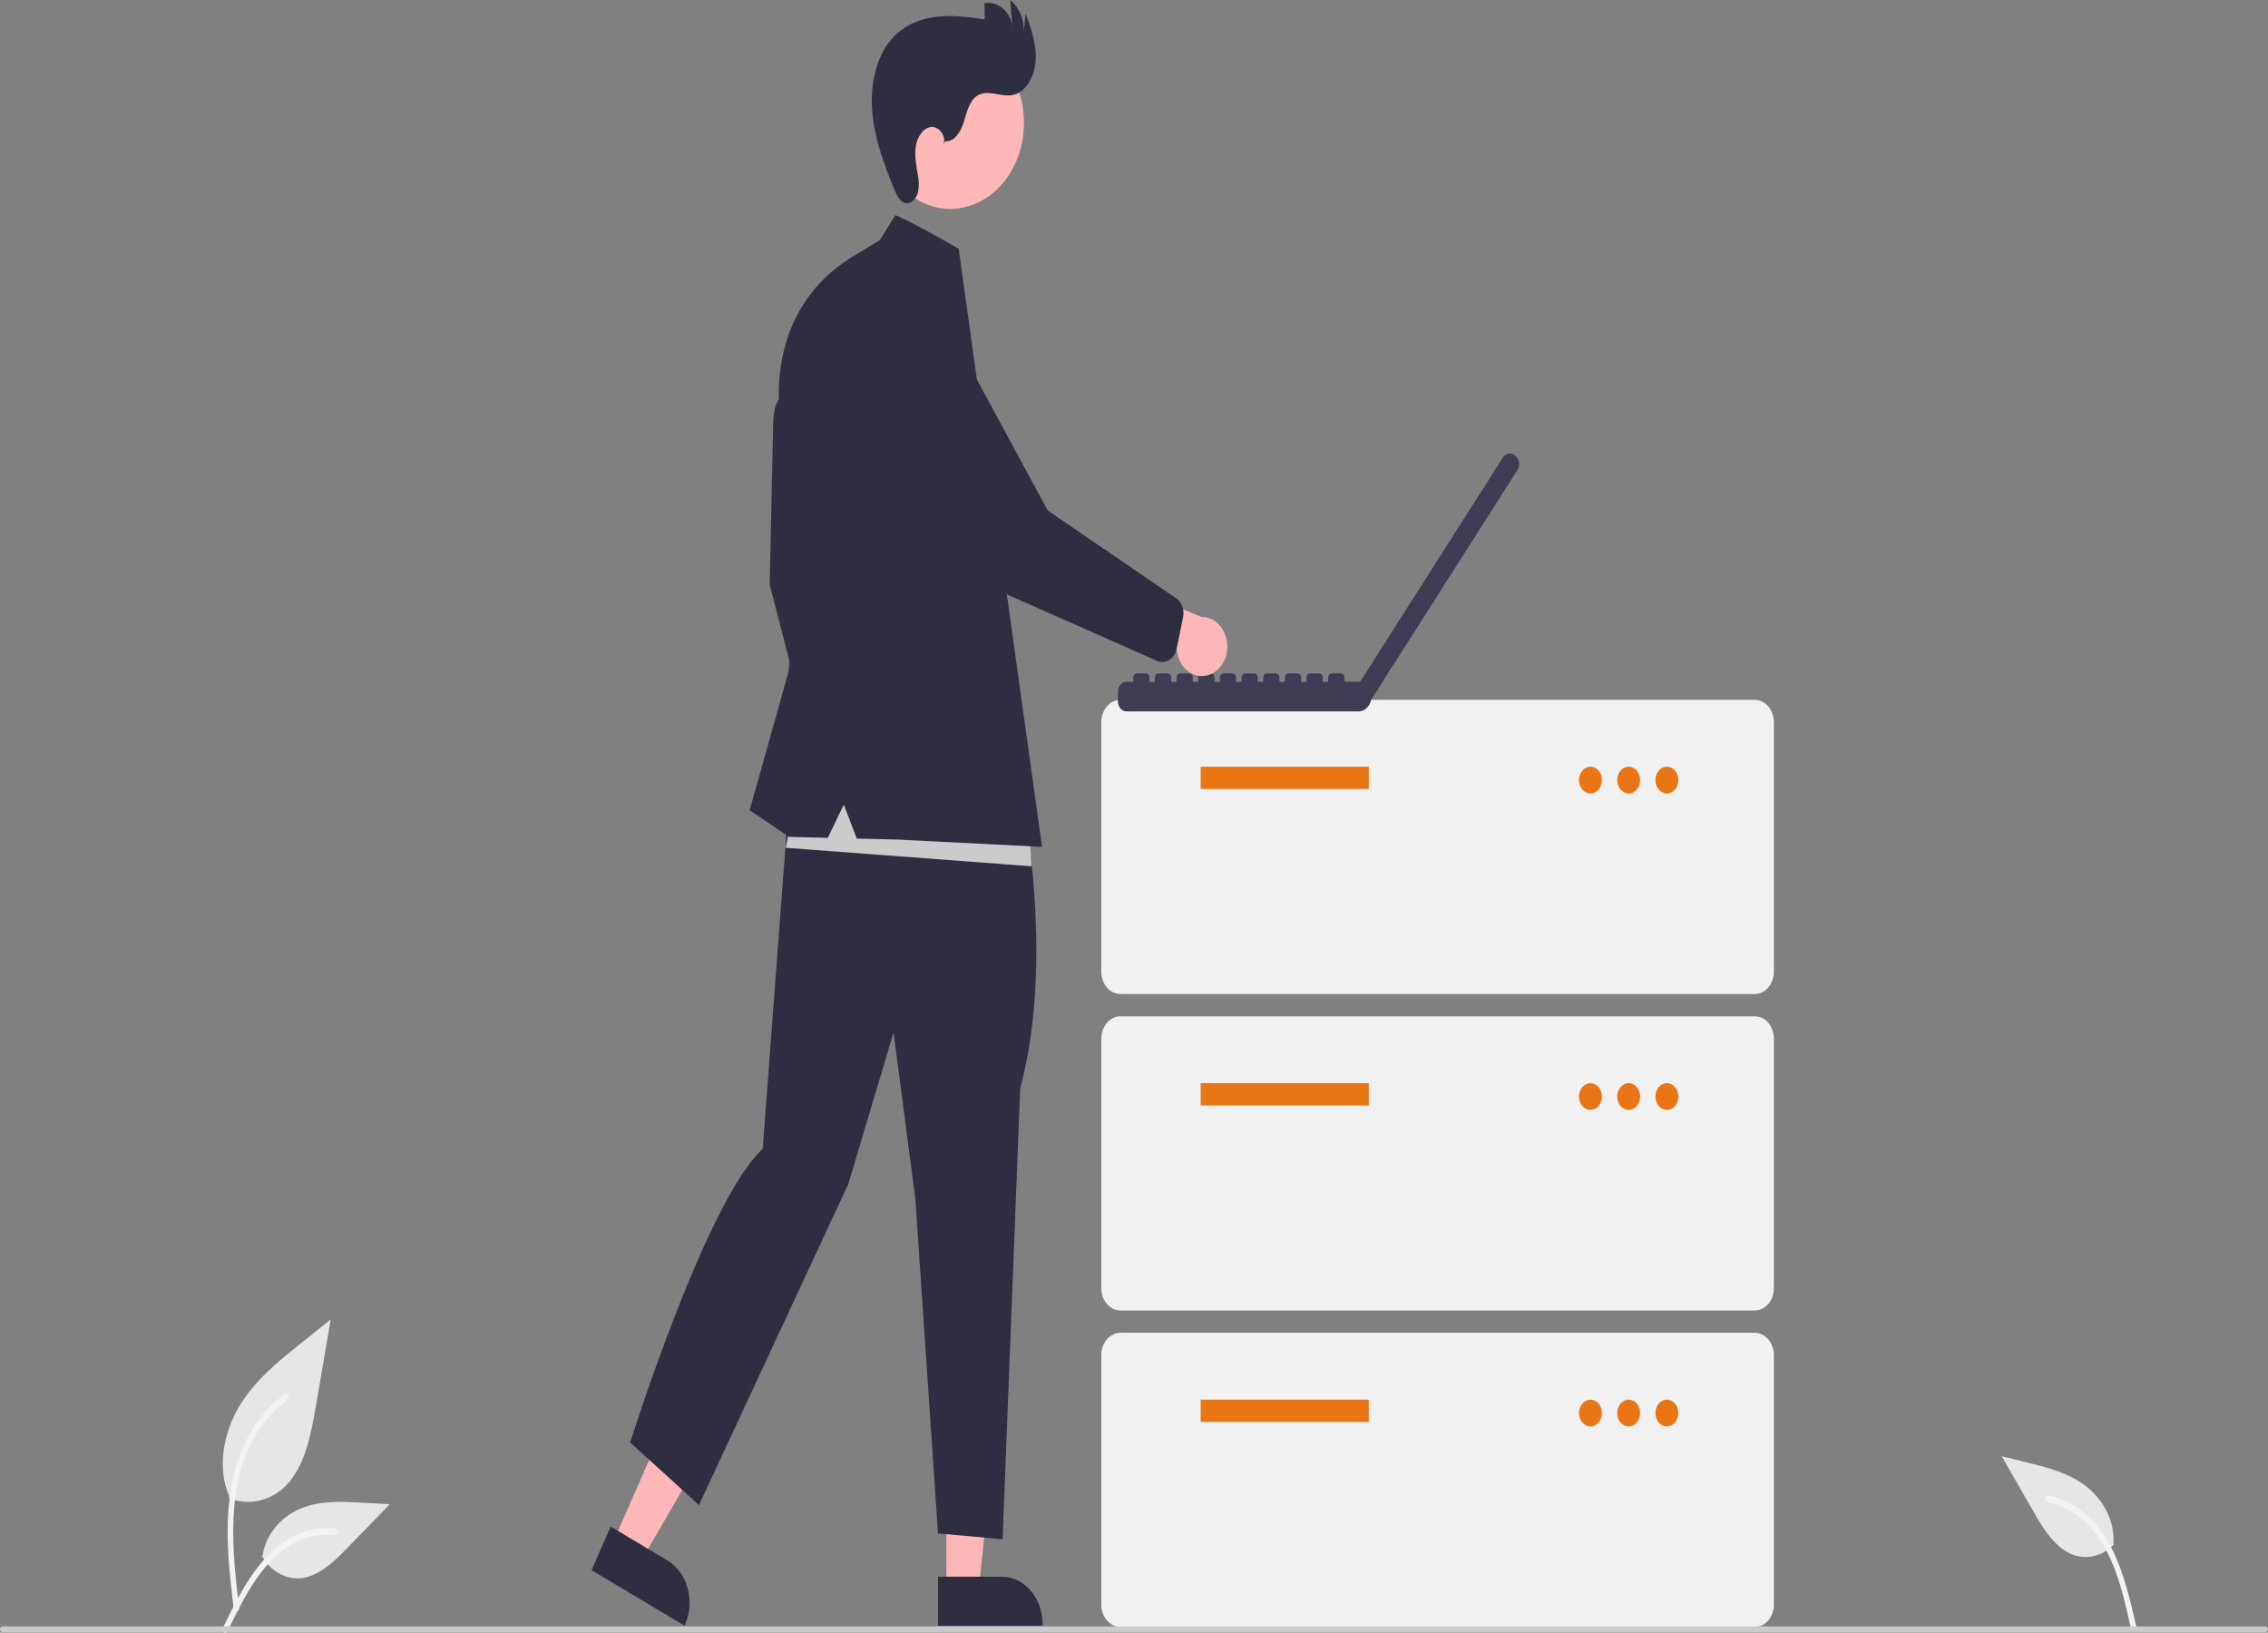 <?xml version="1.0" encoding="UTF-8"?> <svg xmlns="http://www.w3.org/2000/svg" width="514" height="370" viewBox="0 0 514 370" fill="none"><rect x="0" y="0" width="514" height="370" fill="#808080" stroke="none"/><g clip-path="url(#clip0_149_4355)"><path d="M51.881 339.493C54.015 340.368 56.306 340.587 58.534 340.129C60.761 339.672 62.85 338.552 64.6 336.88C69.054 332.519 70.451 325.336 71.587 318.684L74.948 299.007L67.911 304.658C62.85 308.723 57.676 312.917 54.172 318.804C50.668 324.691 49.139 332.728 51.954 339.098" fill="#E6E6E6"></path><path d="M52.968 364.685C52.082 357.159 51.171 349.535 51.794 341.928C52.346 335.172 54.113 328.575 57.711 323.163C59.62 320.296 61.944 317.84 64.577 315.905C65.264 315.4 65.896 316.669 65.212 317.172C60.656 320.531 57.131 325.49 55.147 331.335C52.956 337.836 52.604 344.922 52.982 351.827C53.21 356.003 53.695 360.151 54.181 364.295C54.22 364.482 54.196 364.679 54.114 364.847C54.033 365.014 53.9 365.14 53.742 365.197C53.581 365.248 53.41 365.222 53.265 365.126C53.12 365.03 53.013 364.871 52.968 364.684L52.968 364.685Z" fill="#F2F2F2"></path><path d="M59.343 352.609C60.258 354.231 61.516 355.552 62.996 356.443C64.475 357.334 66.127 357.765 67.791 357.696C72.068 357.459 75.633 353.978 78.842 350.673L88.334 340.897L82.052 340.546C77.534 340.294 72.9 340.057 68.596 341.684C64.293 343.311 60.325 347.22 59.538 352.415" fill="#E6E6E6"></path><path d="M50.464 369.012C54.728 360.212 59.674 350.431 68.512 347.305C70.969 346.439 73.545 346.129 76.103 346.391C76.909 346.472 76.707 347.921 75.903 347.841C71.617 347.425 67.338 348.746 63.789 351.579C60.373 354.29 57.714 358.061 55.463 362.058C54.084 364.507 52.849 367.06 51.614 369.61C51.219 370.424 50.065 369.836 50.464 369.012Z" fill="#F2F2F2"></path><path d="M479.112 349.97C477.872 351.266 476.366 352.167 474.74 352.588C473.115 353.008 471.423 352.933 469.83 352.37C465.746 350.866 463.063 346.438 460.685 342.286L453.65 330.005L459.8 331.539C464.223 332.642 468.756 333.794 472.56 336.65C476.363 339.505 479.343 344.468 478.966 349.725" fill="#E6E6E6"></path><path d="M484.101 368.475C481.907 358.696 479.269 347.766 471.41 342.11C469.224 340.54 466.801 339.472 464.271 338.963C463.474 338.801 463.352 340.262 464.147 340.424C468.382 341.3 472.228 343.852 475.039 347.649C477.747 351.289 479.493 355.726 480.793 360.262C481.589 363.041 482.224 365.877 482.859 368.71C483.062 369.616 484.307 369.391 484.101 368.475Z" fill="#F2F2F2"></path><path d="M397.689 225.272H253.919C252.771 225.271 251.67 224.738 250.858 223.791C250.046 222.844 249.59 221.561 249.588 220.222V163.652C249.59 162.313 250.046 161.029 250.858 160.082C251.67 159.135 252.771 158.603 253.919 158.601H397.689C398.837 158.603 399.938 159.135 400.749 160.082C401.561 161.029 402.018 162.313 402.019 163.652V220.222C402.018 221.561 401.561 222.844 400.749 223.791C399.938 224.738 398.837 225.271 397.689 225.272Z" fill="#F1F1F1"></path><path d="M310.214 173.754H272.106V178.805H310.214V173.754Z" fill="#EA7515"></path><path d="M360.447 179.815C361.882 179.815 363.045 178.458 363.045 176.784C363.045 175.11 361.882 173.754 360.447 173.754C359.012 173.754 357.849 175.11 357.849 176.784C357.849 178.458 359.012 179.815 360.447 179.815Z" fill="#EA7515"></path><path d="M369.108 179.815C370.543 179.815 371.706 178.458 371.706 176.784C371.706 175.11 370.543 173.754 369.108 173.754C367.673 173.754 366.51 175.11 366.51 176.784C366.51 178.458 367.673 179.815 369.108 179.815Z" fill="#EA7515"></path><path d="M377.769 179.815C379.204 179.815 380.367 178.458 380.367 176.784C380.367 175.11 379.204 173.754 377.769 173.754C376.334 173.754 375.17 175.11 375.17 176.784C375.17 178.458 376.334 179.815 377.769 179.815Z" fill="#EA7515"></path><path d="M397.689 296.995H253.919C252.771 296.993 251.67 296.46 250.858 295.513C250.046 294.567 249.59 293.283 249.588 291.944V235.374C249.59 234.035 250.046 232.751 250.858 231.804C251.67 230.857 252.771 230.325 253.919 230.323H397.689C398.837 230.325 399.938 230.857 400.749 231.804C401.561 232.751 402.018 234.035 402.019 235.374V291.944C402.018 293.283 401.561 294.567 400.749 295.513C399.938 296.46 398.837 296.993 397.689 296.995Z" fill="#F1F1F1"></path><path d="M310.214 245.476H272.106V250.527H310.214V245.476Z" fill="#EA7515"></path><path d="M360.447 251.537C361.882 251.537 363.045 250.18 363.045 248.506C363.045 246.833 361.882 245.476 360.447 245.476C359.012 245.476 357.849 246.833 357.849 248.506C357.849 250.18 359.012 251.537 360.447 251.537Z" fill="#EA7515"></path><path d="M369.108 251.537C370.543 251.537 371.706 250.18 371.706 248.506C371.706 246.833 370.543 245.476 369.108 245.476C367.673 245.476 366.51 246.833 366.51 248.506C366.51 250.18 367.673 251.537 369.108 251.537Z" fill="#EA7515"></path><path d="M377.769 251.537C379.204 251.537 380.367 250.18 380.367 248.506C380.367 246.833 379.204 245.476 377.769 245.476C376.334 245.476 375.17 246.833 375.17 248.506C375.17 250.18 376.334 251.537 377.769 251.537Z" fill="#EA7515"></path><path d="M397.689 368.717H253.919C252.771 368.715 251.67 368.182 250.858 367.236C250.046 366.289 249.59 365.005 249.588 363.666V307.096C249.59 305.757 250.046 304.473 250.858 303.526C251.67 302.58 252.771 302.047 253.919 302.045H397.689C398.837 302.047 399.938 302.58 400.749 303.526C401.561 304.473 402.018 305.757 402.019 307.096V363.666C402.018 365.005 401.561 366.289 400.749 367.236C399.938 368.182 398.837 368.715 397.689 368.717Z" fill="#F1F1F1"></path><path d="M310.214 317.198H272.106V322.249H310.214V317.198Z" fill="#EA7515"></path><path d="M360.447 323.259C361.882 323.259 363.045 321.902 363.045 320.228C363.045 318.555 361.882 317.198 360.447 317.198C359.012 317.198 357.849 318.555 357.849 320.228C357.849 321.902 359.012 323.259 360.447 323.259Z" fill="#EA7515"></path><path d="M369.108 323.259C370.543 323.259 371.706 321.902 371.706 320.228C371.706 318.555 370.543 317.198 369.108 317.198C367.673 317.198 366.51 318.555 366.51 320.228C366.51 321.902 367.673 323.259 369.108 323.259Z" fill="#EA7515"></path><path d="M377.769 323.259C379.204 323.259 380.367 321.902 380.367 320.228C380.367 318.555 379.204 317.198 377.769 317.198C376.334 317.198 375.17 318.555 375.17 320.228C375.17 321.902 376.334 323.259 377.769 323.259Z" fill="#EA7515"></path><path d="M343.489 103.361L343.33 103.224L343.326 103.221C343.121 103.043 342.888 102.915 342.64 102.842C342.392 102.769 342.135 102.754 341.882 102.798C341.629 102.842 341.387 102.943 341.167 103.096C340.948 103.249 340.757 103.451 340.605 103.69L308.244 154.509H304.684V153.534C304.684 153.293 304.602 153.062 304.456 152.892C304.31 152.722 304.112 152.626 303.906 152.626H301.781C301.575 152.626 301.377 152.722 301.231 152.892C301.085 153.062 301.003 153.293 301.003 153.534V154.509H299.774V153.534C299.774 153.293 299.692 153.062 299.546 152.892C299.4 152.722 299.202 152.626 298.996 152.626H296.872C296.665 152.626 296.467 152.722 296.321 152.892C296.176 153.062 296.094 153.293 296.094 153.534V154.509H294.868V153.534C294.868 153.293 294.786 153.062 294.64 152.892C294.494 152.722 294.296 152.626 294.09 152.626H291.966C291.76 152.626 291.562 152.722 291.416 152.892C291.27 153.062 291.188 153.293 291.188 153.534V154.509H289.958V153.534C289.958 153.293 289.876 153.062 289.73 152.892C289.585 152.722 289.387 152.626 289.18 152.626H287.056C286.85 152.626 286.652 152.722 286.506 152.892C286.36 153.062 286.278 153.293 286.278 153.534V154.509H285.053V153.534C285.053 153.293 284.971 153.062 284.825 152.892C284.679 152.722 284.481 152.626 284.275 152.626H282.15C282.048 152.626 281.947 152.65 281.853 152.695C281.758 152.741 281.672 152.808 281.6 152.892C281.528 152.976 281.471 153.076 281.431 153.186C281.392 153.296 281.372 153.414 281.372 153.534V154.509H280.143V153.534C280.143 153.293 280.061 153.062 279.915 152.892C279.769 152.722 279.571 152.626 279.365 152.626H277.241C277.034 152.626 276.836 152.722 276.69 152.892C276.545 153.062 276.463 153.293 276.463 153.534V154.509H275.233V153.534C275.233 153.293 275.151 153.062 275.005 152.892C274.859 152.722 274.661 152.626 274.455 152.626H272.331C272.125 152.626 271.927 152.722 271.781 152.892C271.635 153.062 271.553 153.293 271.553 153.534V154.509H270.327V153.534C270.327 153.293 270.245 153.062 270.099 152.892C269.954 152.722 269.756 152.626 269.549 152.626H267.425C267.219 152.626 267.021 152.722 266.875 152.892C266.729 153.062 266.647 153.293 266.647 153.534V154.509H265.418V153.534C265.418 153.293 265.336 153.062 265.19 152.892C265.044 152.722 264.846 152.626 264.64 152.626H262.515C262.309 152.626 262.111 152.722 261.965 152.892C261.819 153.062 261.737 153.293 261.737 153.534V154.509H260.512V153.534C260.512 153.293 260.43 153.062 260.284 152.892C260.138 152.722 259.94 152.626 259.734 152.626H257.61C257.403 152.626 257.205 152.722 257.059 152.892C256.913 153.062 256.831 153.293 256.831 153.534V154.509H255.291C255.035 154.509 254.783 154.568 254.547 154.682C254.31 154.796 254.096 154.963 253.915 155.174C253.735 155.384 253.592 155.635 253.494 155.91C253.396 156.185 253.346 156.48 253.346 156.778V158.943C253.346 159.24 253.396 159.536 253.494 159.811C253.592 160.086 253.735 160.336 253.915 160.547C254.096 160.758 254.31 160.925 254.547 161.039C254.783 161.153 255.035 161.211 255.291 161.211H307.921C308.588 161.211 309.234 160.943 309.751 160.452C310.268 159.962 310.624 159.278 310.759 158.517L310.779 158.534L343.888 106.54L343.891 106.536C344.198 106.052 344.329 105.447 344.253 104.851C344.178 104.256 343.903 103.72 343.489 103.361Z" fill="#3F3D56"></path><path d="M138.973 349.446L145.51 353.348L161.524 325.795L151.877 320.035L138.973 349.446Z" fill="#FFB7B7"></path><path d="M138.397 345.961L151.272 353.646L151.272 353.646C153.448 354.945 155.092 357.199 155.843 359.912C156.595 362.625 156.391 365.575 155.277 368.113L155.141 368.424L134.062 355.842L138.397 345.961Z" fill="#2F2E41"></path><path d="M214.475 360.121H221.819L225.312 327.083H214.474L214.475 360.121Z" fill="#FFB7B7"></path><path d="M212.602 357.324L227.064 357.324H227.065C229.509 357.324 231.853 358.456 233.582 360.472C235.31 362.488 236.281 365.222 236.281 368.073V368.423L212.602 368.424L212.602 357.324Z" fill="#2F2E41"></path><path d="M180.125 90.639C180.125 90.639 175.207 86.245 175.207 96.979L174.43 132.45L183.101 165.959L188.148 155.091L186.077 131.544L180.125 90.639Z" fill="#2F2E41"></path><path d="M232.729 187.659C232.729 187.659 238.432 220.051 231.208 246.633L227.217 348.84L212.58 347.51L207.448 271.686L202.506 233.996L192.241 268.361L158.406 341.08L142.82 326.891C142.82 326.891 160.092 271.921 172.853 260.379L179.253 175.362L232.729 187.659Z" fill="#2F2E41"></path><path d="M230.023 37.203C234.444 27.77 231.472 15.943 223.385 10.787C215.297 5.63 205.157 9.097 200.736 18.53C196.315 27.963 199.287 39.79 207.375 44.947C215.462 50.103 225.602 46.636 230.023 37.203Z" fill="#FFB7B7"></path><path d="M214.199 31.995C216.199 32.299 217.708 29.912 218.408 27.705C219.108 25.498 219.641 22.928 221.381 21.736C223.757 20.108 226.797 22.067 229.515 21.529C232.584 20.922 234.579 17.129 234.735 13.503C234.892 9.877 233.655 6.39 232.441 3.047L232.017 7.201C232.074 5.793 231.82 4.392 231.279 3.131C230.739 1.87 229.93 0.792 228.93 0L229.476 6.096C229.36 5.255 229.103 4.449 228.719 3.724C228.335 3 227.832 2.371 227.239 1.873C226.646 1.376 225.975 1.02 225.263 0.826C224.552 0.632 223.815 0.603 223.095 0.742L223.181 4.375C219.636 3.883 216.061 3.391 212.506 3.765C208.951 4.14 205.371 5.452 202.676 8.183C198.646 12.267 197.174 18.993 197.668 25.194C198.162 31.395 200.357 37.221 202.644 42.848C203.22 44.264 204.016 45.861 205.35 46.042C206.549 46.204 207.646 45.035 208.019 43.696C208.306 42.322 208.295 40.886 207.987 39.518C207.65 37.428 207.224 35.292 207.541 33.197C207.859 31.103 209.15 29.033 210.96 28.777C212.771 28.52 214.623 30.933 213.752 32.802L214.199 31.995Z" fill="#2F2E41"></path><path d="M233.762 196.322L178.054 192.129L182.247 171.868L233.162 185.143L233.762 196.322Z" fill="#CBCBCB"></path><path d="M199.407 54.413L202.901 48.755C202.901 48.755 206.807 50.303 217.266 56.375L218.005 61.676L236.16 191.921L203.16 190.26L194.173 190.037L191.233 182.348L187.606 189.875L178.831 189.657L169.901 183.619L178.701 152.223L181.548 123.544L177.148 96.526C177.148 96.526 171.611 71.715 192.936 58.338L199.407 54.413Z" fill="#2F2E41"></path><path d="M273.787 153.009C272.979 153.248 272.135 153.278 271.316 153.097C270.497 152.915 269.722 152.526 269.046 151.957C268.369 151.388 267.808 150.653 267.402 149.804C266.996 148.955 266.754 148.012 266.694 147.042L247.115 140.925L254.991 132.769L272.376 139.828C273.779 139.818 275.138 140.409 276.193 141.489C277.248 142.569 277.927 144.062 278.101 145.687C278.275 147.312 277.932 148.955 277.137 150.304C276.341 151.654 275.15 152.616 273.787 153.009Z" fill="#FFB7B7"></path><path d="M265.018 149.556C264.606 149.817 264.152 149.975 263.685 150.018C263.217 150.061 262.747 149.989 262.305 149.807L230.098 135.549C222.241 132.301 215.663 125.834 211.588 117.352L198.157 89.407C197.214 88.179 196.488 86.746 196.02 85.191C195.552 83.635 195.352 81.987 195.431 80.341C195.509 78.695 195.866 77.083 196.479 75.598C197.093 74.113 197.951 72.784 199.006 71.686C200.06 70.588 201.29 69.743 202.624 69.201C203.959 68.658 205.372 68.427 206.783 68.522C208.194 68.617 209.576 69.036 210.848 69.754C212.12 70.472 213.258 71.476 214.198 72.708L237.444 115.683L266.7 135.689C267.273 136.128 267.717 136.761 267.972 137.504C268.227 138.247 268.28 139.063 268.124 139.842L266.669 147.032C266.512 147.803 266.158 148.5 265.654 149.031C265.46 149.234 265.247 149.411 265.018 149.556Z" fill="#2F2E41"></path><path d="M513.456 369.858H0.544C0.4 369.858 0.261 369.791 0.159 369.672C0.057 369.553 0 369.392 0 369.223C0 369.055 0.057 368.894 0.159 368.775C0.261 368.656 0.4 368.589 0.544 368.589H513.456C513.6 368.589 513.739 368.656 513.841 368.775C513.943 368.894 514 369.055 514 369.223C514 369.392 513.943 369.553 513.841 369.672C513.739 369.791 513.6 369.858 513.456 369.858Z" fill="#CBCBCB"></path></g><defs><clipPath id="clip0_149_4355"><rect width="514" height="370" fill="white"></rect></clipPath></defs></svg> 
